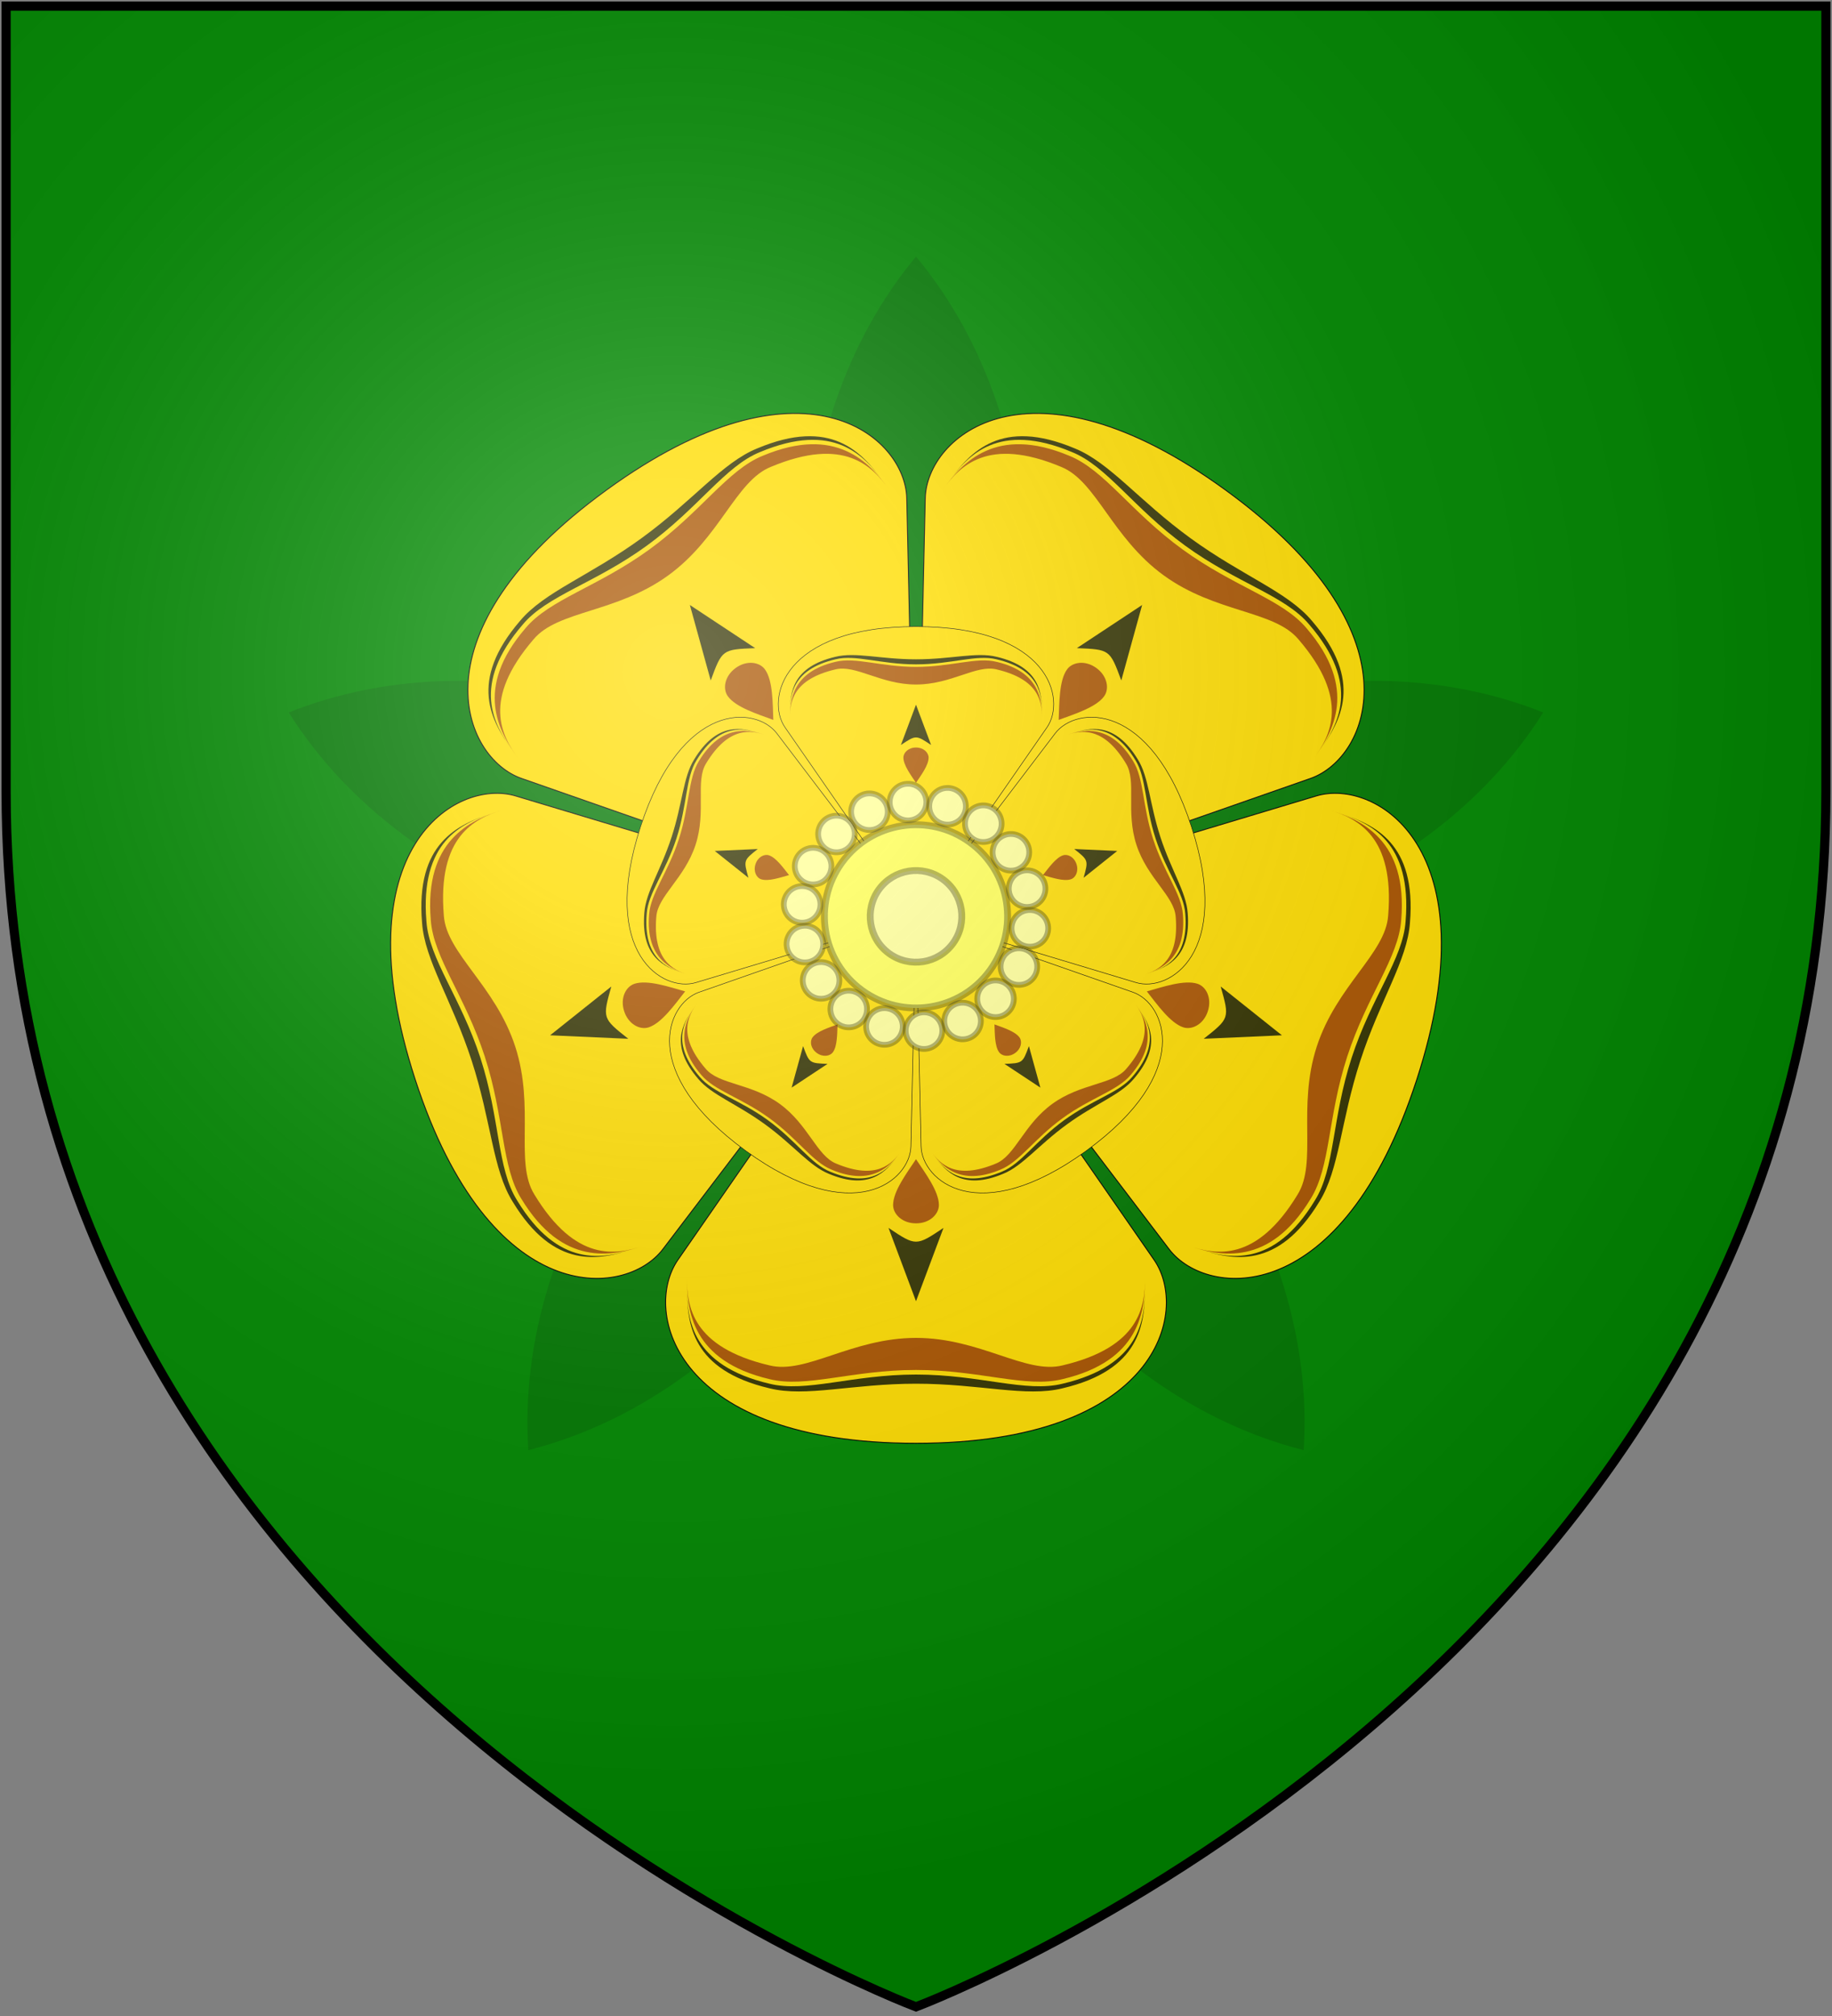 <svg xmlns="http://www.w3.org/2000/svg" width="600" height="660" xmlns:xlink="http://www.w3.org/1999/xlink">
<rect width="100%" height="100%" fill="#808080" stroke="none"/>
<defs>
  <radialGradient id="rg" gradientUnits="userSpaceOnUse" cx="220" cy="220" r="405">
    <stop style="stop-color:#fff;stop-opacity:.3" offset="0" />
    <stop style="stop-color:#fff;stop-opacity:.2" offset="0.2" />
    <stop style="stop-color:#666;stop-opacity:.1" offset="0.6" />
    <stop style="stop-color:#000;stop-opacity:.13" offset="1" />
  </radialGradient>
  <path id="shield" d="m 2 2 v 257 c 0 286 298 398 298 398 c 0 0 298 -112 298 -398 V 2 Z" />
</defs>
<use id="shine" fill="#080" xlink:href="#shield" />
<g id="rose" transform="translate(300 300) scale(1.5)">
	<g transform="rotate(36)">
		<path id="leaf" fill="#070" d="m 0 0 c -15 18 -24 43 -24 72 c 0 29 9 54 24 72 c 15 -18 24 -43 24 -72 c 0 -29 -9 -54 -24 -72 Z" />
		<use transform="rotate(72)" xlink:href="#leaf" />
		<use transform="rotate(144)" xlink:href="#leaf" />
		<use transform="rotate(216)" xlink:href="#leaf" />
		<use transform="rotate(288)" xlink:href="#leaf" />
		<g id="petals">
			<g id="g1">
				<path style="fill:#fd0;stroke:#000;stroke-width:0.2" d="M 0 -115 C -53 -115 -59.73 -86.15 -52 -75 L 0 0 L 52 -75 C 59.73 -86.15 53 -115 0 -115 Z" />
				<path fill="#330" d="m 0 -100 c 14 0 24 -4 32 -2 c 17 4 18 14 18 21 c 0 -8 -1 -18 -18 -22 c -8 -2 -18 1 -32 1 c -14 0 -24 -3 -32 -1 c -17 4 -18 14 -18 22 c 0 -7 1 -17 18 -21 c 8 -2 18 2 32 2 Z" />
				<path fill="#a50" d="M 0 -99 C 14 -99 24 -103 32 -101 C 49 -97 50 -86 50 -79 C 50 -85 49 -94 32 -98 C 24 -100 14 -92 0 -92 C -14 -92 -24 -100 -32 -98 C -49 -94 -50 -85 -50 -79 C -50 -86 -49 -97 -32 -101 C -24 -103 -14 -99 0 -99 Z" />
				<path fill="#330" d="M 0 -84 L -6 -68 C 0 -72 0 -72 6 -68 Z" />
				<path fill="#a50" d="M -5 -63 C -5 -65 -3 -67 0 -67 C 3 -67 5 -65 5 -63 C 5 -60 2 -56 0 -53 C -2 -56 -5 -60 -5 -63 Z" />
			</g>
			<use transform="rotate(72)" xlink:href="#g1" />
			<use transform="rotate(144)" xlink:href="#g1" />
			<use transform="rotate(216)" xlink:href="#g1" />
			<use transform="rotate(288)" xlink:href="#g1" />
		</g>
		<use transform="rotate(36) scale(0.55)" xlink:href="#petals" />
		<circle style="fill:#ff5;stroke:#330;stroke-width:1.5;stroke-opacity:0.4" r="20" />
		<circle style="fill:#ff9;stroke:#330;stroke-width:1.5;stroke-opacity:0.4" r="10" />
		<g id="g2" style="fill:#ff9;stroke:#330;stroke-width:1.25;stroke-opacity:0.4">
			<circle cy="25" r="4" />
			<circle cy="-25" r="4" />
		</g>
		<use transform="rotate(20)" xlink:href="#g2" />
		<use transform="rotate(40)" xlink:href="#g2" />
		<use transform="rotate(60)" xlink:href="#g2" />
		<use transform="rotate(80)" xlink:href="#g2" />
		<use transform="rotate(100)" xlink:href="#g2" />
		<use transform="rotate(120)" xlink:href="#g2" />
		<use transform="rotate(140)" xlink:href="#g2" />
		<use transform="rotate(160)" xlink:href="#g2" />
	</g>
</g>
<use id="shine" fill="url(#rg)" stroke="#000" stroke-width="3" xlink:href="#shield" />
</svg>